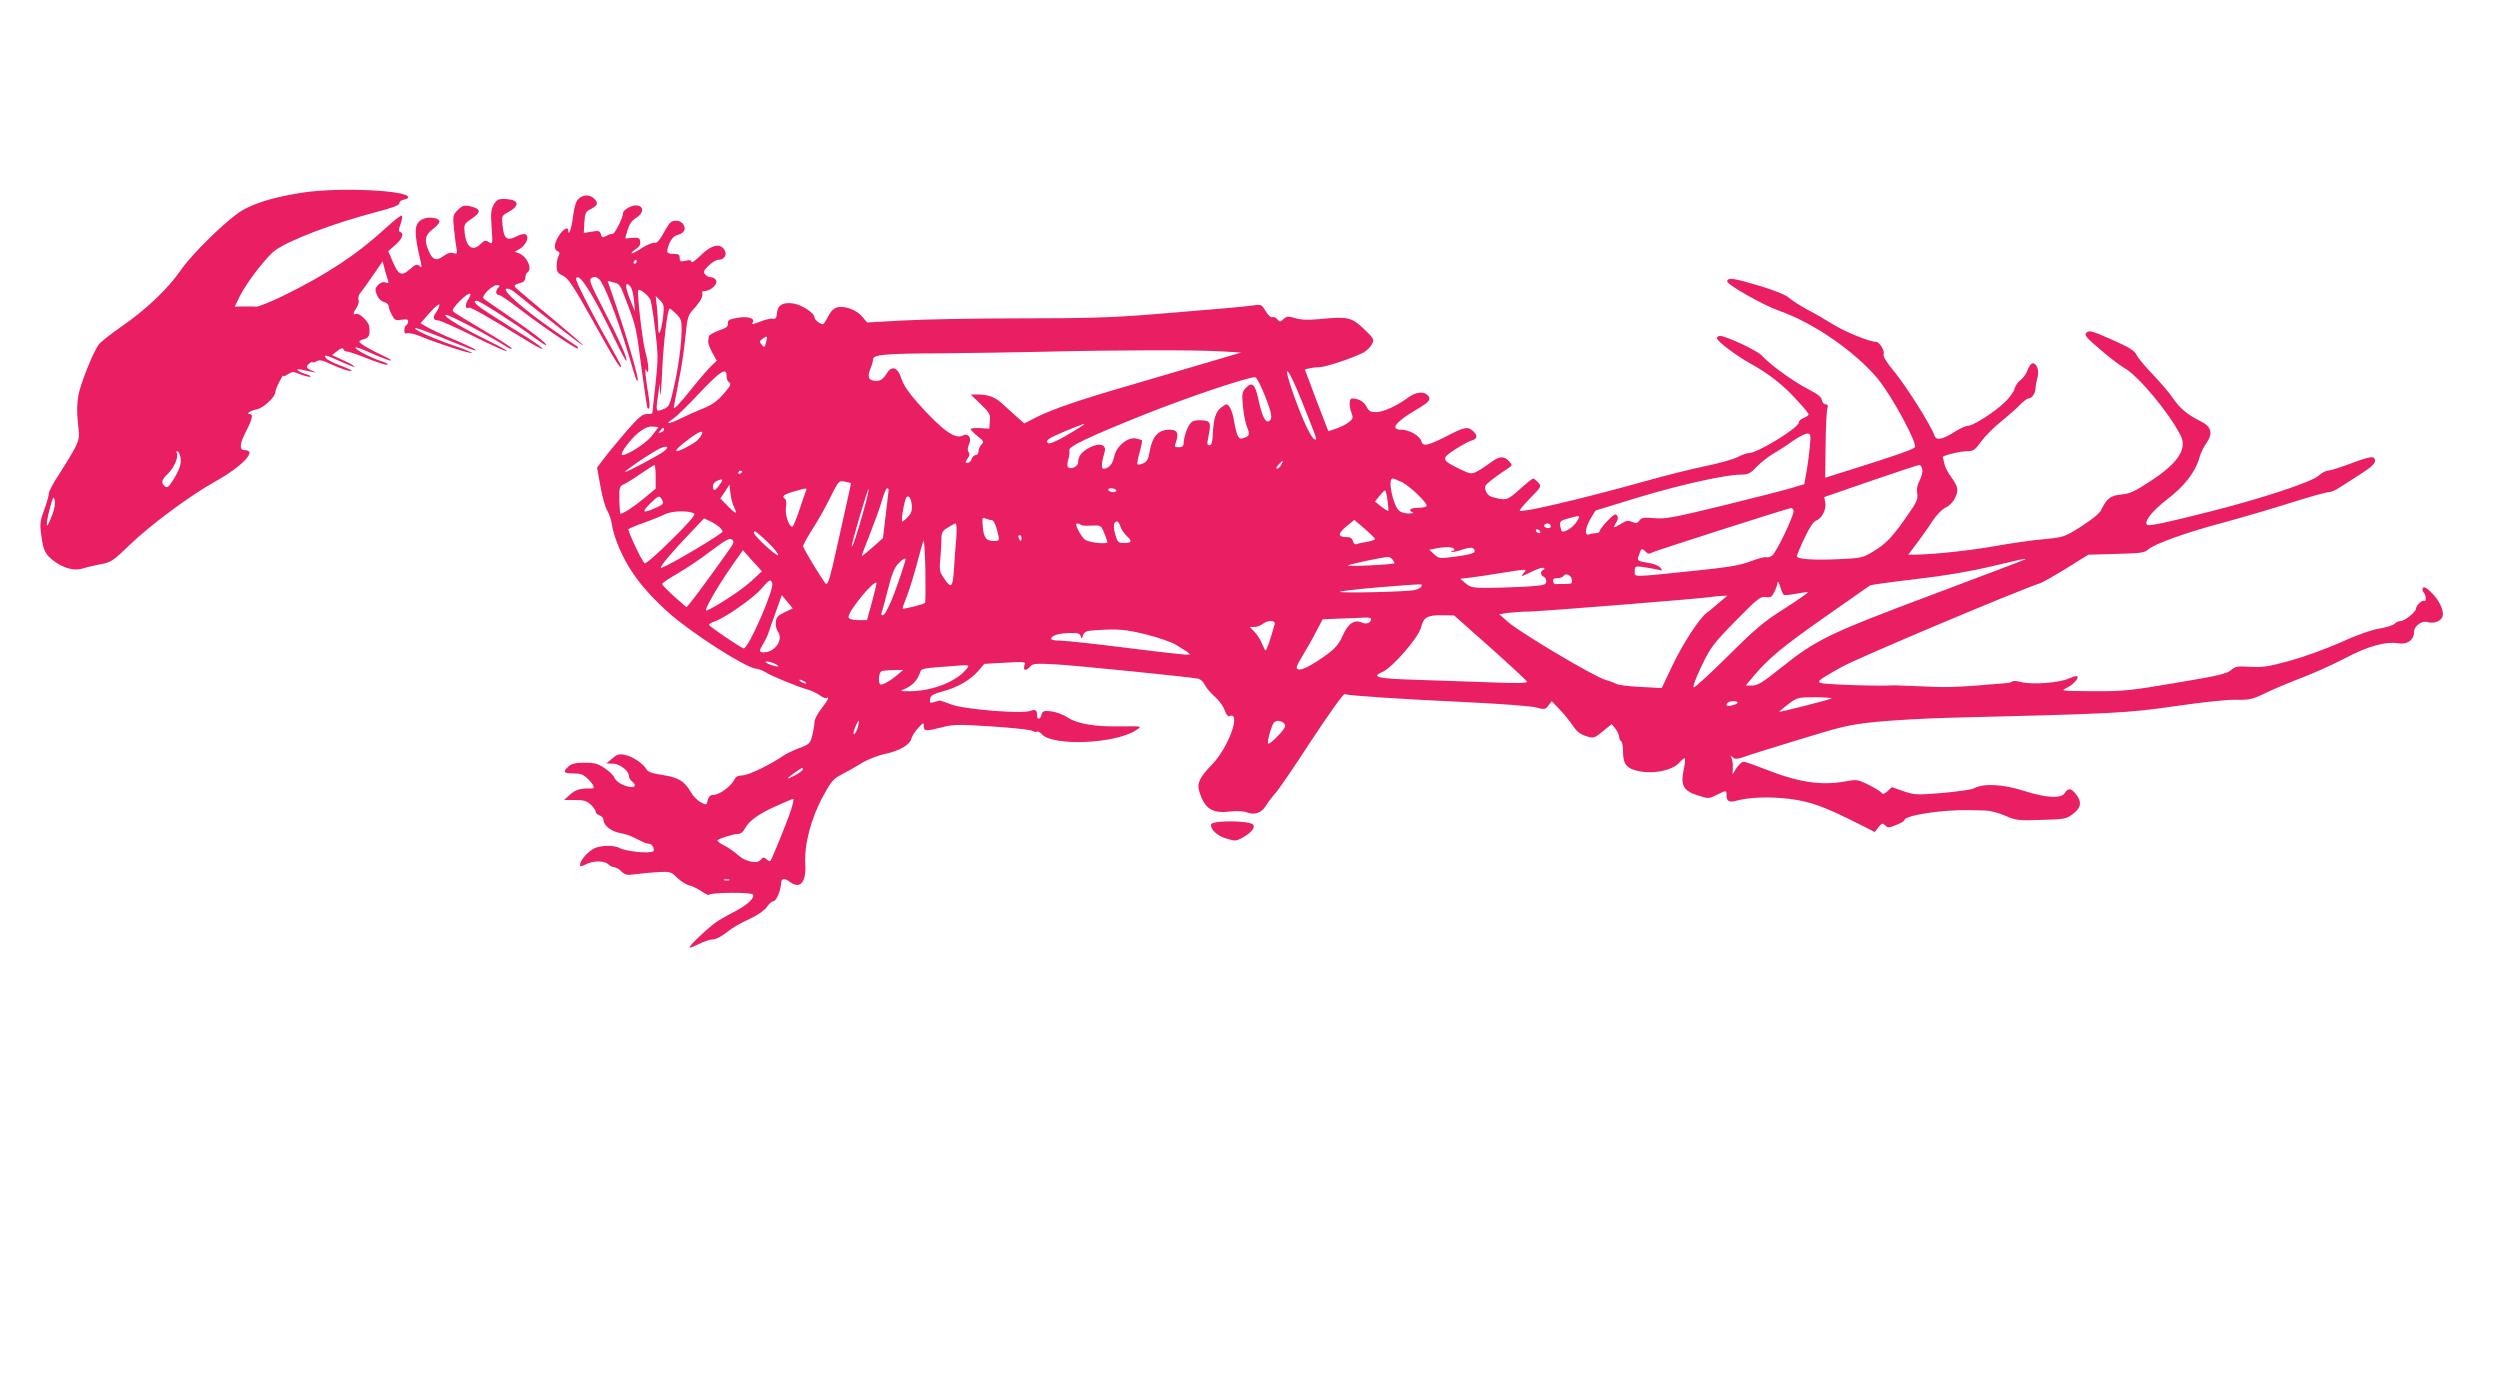 <?xml version="1.0" standalone="no"?>
<!DOCTYPE svg PUBLIC "-//W3C//DTD SVG 20010904//EN"
 "http://www.w3.org/TR/2001/REC-SVG-20010904/DTD/svg10.dtd">
<svg version="1.0" xmlns="http://www.w3.org/2000/svg"
 width="1280pt" height="711pt" viewBox="0 0 1280 711"
 preserveAspectRatio="xMidYMid meet">
<g transform="translate(0,711) scale(0.1,-0.1)"
fill="#e91e63" stroke="none">
<path d="M1550 6124 c-141 -22 -241 -51 -311 -92 -74 -44 -256 -221 -314 -306
-61 -90 -179 -203 -299 -285 -59 -41 -115 -85 -123 -98 -31 -47 -92 -202 -102
-259 -7 -39 -8 -87 -2 -139 9 -74 8 -82 -16 -130 -14 -27 -50 -86 -79 -131
-30 -44 -54 -90 -54 -101 0 -11 -11 -49 -24 -84 -21 -57 -23 -71 -14 -133 10
-77 20 -96 69 -132 47 -34 102 -48 142 -35 18 6 59 16 91 22 55 10 65 17 150
99 105 102 312 255 440 326 135 75 215 159 150 159 -30 0 -28 31 5 95 32 61
39 90 20 90 -23 0 3 18 35 24 35 7 96 64 96 89 0 7 9 30 20 52 11 22 20 36 20
31 0 -5 11 -1 24 8 22 14 28 14 60 1 19 -8 43 -15 53 -14 10 1 1 6 -19 13 -46
14 -63 31 -23 23 86 -18 83 -18 53 -5 -32 14 -34 20 -13 38 8 7 15 9 15 6 0
-4 9 -2 20 4 17 9 31 6 73 -14 54 -25 107 -42 107 -33 0 2 -26 14 -59 26 -32
12 -64 28 -71 36 -19 23 1 18 74 -16 37 -17 69 -29 71 -27 3 3 -22 17 -55 32
l-60 28 27 21 c18 15 28 17 31 9 2 -7 11 -12 19 -12 9 0 56 -16 105 -36 49
-19 94 -34 101 -31 7 2 -6 10 -28 17 -57 18 -135 59 -135 70 0 5 33 -6 73 -25
40 -18 86 -36 102 -40 17 -4 5 6 -30 22 -73 34 -125 65 -125 74 0 4 11 10 25
13 24 6 31 24 25 66 -3 24 -51 69 -66 63 -18 -7 -18 2 2 32 9 14 13 32 10 41
-4 9 0 24 8 33 8 9 37 49 64 89 l51 74 11 -42 c6 -23 14 -48 17 -57 5 -12 1
-14 -14 -9 -13 4 -26 -1 -38 -14 -15 -17 -16 -24 -5 -50 7 -18 22 -33 36 -36
13 -3 24 -13 24 -21 0 -8 7 -28 16 -45 14 -27 19 -30 50 -25 25 4 34 2 34 -8
0 -8 -4 -17 -10 -20 -5 -3 -10 -15 -10 -27 0 -14 5 -18 16 -14 8 3 41 -5 72
-18 82 -34 252 -89 258 -83 3 2 -43 21 -102 41 -109 38 -210 85 -185 86 8 0
58 -18 110 -39 162 -66 206 -83 196 -72 -5 5 -55 29 -110 52 -55 23 -116 52
-136 63 l-36 21 48 55 c28 31 49 48 49 39 0 -8 -7 -24 -15 -35 -21 -27 -18
-44 6 -44 12 0 95 -37 185 -82 90 -45 166 -79 169 -76 3 3 -39 26 -92 52 -136
66 -241 130 -220 134 14 3 228 -110 315 -166 12 -8 22 -10 22 -6 0 5 -66 47
-146 94 -80 47 -150 90 -155 96 -5 7 8 26 36 54 47 46 70 49 41 5 -16 -25 -14
-51 4 -40 8 5 100 -48 294 -167 43 -27 81 -47 83 -44 3 3 -30 27 -73 55 -44
27 -123 77 -176 111 -91 57 -115 80 -86 80 14 0 212 -127 291 -187 33 -24 61
-42 63 -40 7 7 -71 67 -196 152 -63 43 -119 82 -124 86 -14 12 43 69 68 69 16
0 17 -3 8 -12 -16 -16 -15 -38 2 -38 7 0 53 -31 102 -69 124 -95 296 -212 303
-205 3 3 -1 9 -9 14 -8 4 -65 44 -127 87 -144 101 -249 193 -232 204 8 4 23
-1 40 -14 174 -141 351 -278 354 -275 2 2 -60 56 -138 121 -78 64 -160 133
-182 152 -41 35 -42 34 10 50 8 2 15 13 15 24 0 11 5 23 10 26 28 17 -1 83
-45 99 l-20 7 20 11 c26 15 44 39 45 60 0 24 -19 26 -59 6 -46 -23 -62 -9 -68
59 -5 47 -4 49 31 68 56 30 54 60 -4 65 -46 4 -56 0 -72 -28 -14 -24 -16 -45
-11 -116 6 -86 6 -88 -14 -76 -17 11 -23 10 -42 -9 -43 -43 -77 -15 -83 69 -3
30 2 37 35 59 53 35 51 52 -10 66 -27 5 -37 2 -59 -20 -25 -25 -26 -30 -20
-93 4 -37 9 -82 13 -101 5 -30 4 -33 -15 -27 -14 5 -31 0 -51 -15 -37 -27 -57
-20 -76 26 -24 55 -19 81 20 111 19 14 35 32 35 39 0 20 -55 28 -86 13 -45
-22 -47 -63 -8 -227 4 -21 3 -23 -9 -12 -12 10 -21 7 -49 -18 -42 -37 -58 -30
-88 41 l-22 52 36 32 c36 31 46 59 25 66 -9 3 -8 14 2 41 7 20 10 39 6 43 -3
4 -39 -24 -79 -61 -149 -137 -304 -240 -529 -350 -64 -31 -125 -55 -135 -55
-10 1 -40 1 -66 1 l-46 -1 23 48 c34 71 139 208 185 241 72 52 295 137 512
194 88 23 123 36 123 47 0 8 10 16 23 18 12 2 22 7 22 12 0 36 -355 52 -540
24z m-626 -1354 c6 -34 -3 -62 -39 -120 -21 -34 -29 -39 -41 -30 -21 18 -17
33 16 65 31 30 56 87 45 105 -3 5 -2 10 3 10 5 0 12 -14 16 -30z m-656 -295
c-11 -27 -22 -52 -24 -54 -9 -10 -3 37 13 93 14 52 18 57 23 36 4 -15 -1 -45
-12 -75z"/>
<path d="M2961 6091 c-12 -12 -21 -41 -26 -82 -6 -57 -24 -115 -25 -81 0 23
-25 12 -47 -23 -26 -40 -30 -73 -8 -81 11 -5 12 -11 5 -24 -6 -10 -10 -34 -10
-52 0 -29 5 -37 33 -50 27 -13 53 -53 156 -237 110 -198 141 -247 141 -226 0
4 -31 62 -69 129 -38 66 -92 167 -120 224 -45 90 -49 102 -32 102 22 0 94
-120 188 -316 30 -63 57 -113 60 -111 8 8 -39 113 -117 263 -70 135 -76 152
-61 161 13 8 22 7 38 -6 24 -18 94 -198 148 -376 44 -147 44 -149 50 -143 7 7
-52 212 -109 378 l-45 132 27 -7 c36 -9 35 -7 72 -105 47 -122 47 -125 75
-339 14 -107 28 -197 30 -200 12 -12 14 10 6 60 -16 94 -22 156 -12 134 16
-35 13 33 -5 95 -15 54 -44 307 -36 315 8 8 54 -29 62 -50 5 -13 16 -83 25
-157 15 -123 15 -147 1 -276 -9 -78 -16 -144 -16 -147 0 -3 -13 -5 -28 -5 -23
0 -42 -16 -104 -87 -42 -49 -93 -110 -113 -137 l-38 -50 17 -95 c9 -52 25
-109 35 -125 10 -17 21 -49 24 -71 2 -23 16 -69 30 -103 51 -127 127 -229 258
-347 119 -106 394 -283 451 -289 13 -1 34 -9 48 -18 28 -19 166 -75 220 -90
19 -6 45 -19 59 -29 13 -10 27 -16 32 -13 19 11 7 -13 -26 -55 -19 -24 -35
-55 -35 -68 0 -13 -5 -44 -11 -68 -11 -42 -15 -46 -67 -65 -30 -12 -67 -29
-81 -39 -64 -45 -180 -101 -209 -101 -23 0 -35 -6 -44 -25 -18 -33 -76 -75
-105 -75 -16 0 -24 -7 -29 -25 -7 -29 -5 -29 -39 -11 -15 8 -37 31 -49 52 -31
54 -63 74 -144 86 -53 8 -75 16 -82 29 -16 29 -72 67 -111 74 -30 6 -41 2 -65
-19 l-29 -25 33 -1 c35 0 82 -37 82 -63 0 -8 7 -20 15 -27 37 -31 0 -41 -53
-15 -17 9 -34 24 -37 34 -3 10 -25 32 -48 47 -35 24 -52 29 -103 29 -47 0 -67
-5 -83 -19 -31 -28 -26 -36 25 -36 37 0 51 -5 75 -29 31 -31 37 -49 17 -48
-54 2 -81 -6 -109 -31 l-31 -28 56 0 c44 0 60 -4 81 -24 14 -13 25 -29 25 -36
0 -7 9 -16 20 -19 11 -3 20 -14 20 -24 0 -27 41 -59 85 -66 22 -4 54 -14 70
-23 17 -8 38 -19 47 -23 10 -5 24 -9 32 -9 14 0 31 -29 21 -38 -13 -14 -140
-2 -172 16 -30 16 -98 15 -133 -3 -32 -17 -70 -61 -70 -82 0 -11 5 -11 30 2
37 19 94 19 114 0 8 -8 22 -15 30 -15 9 0 26 -10 37 -21 19 -19 28 -21 73 -15
28 4 80 9 116 11 61 3 66 2 98 -30 19 -18 46 -35 61 -38 14 -3 43 -17 64 -31
20 -14 37 -22 37 -18 0 13 217 15 225 2 10 -17 -28 -53 -88 -84 -29 -15 -68
-37 -88 -49 -37 -22 -149 -126 -149 -138 0 -3 21 4 47 17 25 13 57 24 71 24
13 0 41 12 61 28 52 39 69 49 137 81 34 16 69 41 80 57 10 16 25 29 33 29 15
0 39 55 40 93 1 25 17 28 45 7 53 -40 85 -3 79 93 -6 96 30 234 91 345 41 76
53 90 94 111 26 13 73 40 104 59 31 19 85 40 120 47 74 16 126 46 134 78 4 13
19 38 35 55 27 29 29 30 29 9 0 -26 9 -27 92 -6 56 15 83 16 253 5 104 -7 198
-17 208 -22 9 -6 21 -8 26 -5 5 3 16 -3 26 -14 56 -61 372 -49 479 20 36 23
37 22 -74 21 -132 -3 -225 13 -273 45 -22 15 -61 29 -85 32 -38 4 -44 2 -49
-17 -7 -26 -23 -28 -23 -3 0 27 -9 32 -36 22 -42 -16 -339 8 -403 33 -31 12
-58 21 -61 20 -3 0 -15 -4 -28 -8 -20 -6 -23 -4 -20 16 2 18 15 25 64 39 76
20 142 58 183 105 l31 36 106 6 c106 6 106 6 99 -15 -8 -27 9 -29 30 -4 14 15
28 16 138 10 114 -7 677 -64 723 -73 11 -3 26 -17 33 -32 7 -15 30 -42 51 -60
21 -19 44 -49 50 -69 8 -22 17 -34 25 -30 62 24 -5 -162 -90 -249 -61 -63 -77
-94 -66 -132 27 -93 65 -119 158 -108 34 4 70 2 86 -4 40 -16 76 -3 98 33 10
17 33 47 50 66 17 19 101 142 186 273 90 136 161 236 168 233 21 -8 301 -26
621 -41 171 -8 333 -20 358 -27 45 -12 48 -11 64 10 l17 22 42 -44 c23 -24 53
-62 68 -84 18 -28 37 -42 66 -51 39 -12 42 -11 86 25 l45 37 19 -24 c10 -13
19 -32 19 -41 0 -9 5 -20 10 -23 6 -3 10 -28 10 -54 0 -66 20 -89 90 -101 75
-13 165 8 198 45 13 15 25 25 28 22 3 -3 1 -30 -6 -61 -16 -78 0 -106 74 -129
54 -17 56 -17 95 3 50 25 51 25 51 -4 0 -29 15 -36 53 -25 61 17 169 21 267 9
107 -13 180 -39 358 -129 l81 -41 19 25 c17 21 21 22 34 9 13 -13 20 -13 56 2
23 9 42 19 42 24 0 26 199 56 345 52 17 0 49 -1 73 -2 24 -1 69 -13 100 -27
53 -23 66 -25 183 -21 120 3 128 5 163 31 42 32 46 61 15 101 -25 31 -40 33
-57 6 -18 -30 -95 -26 -210 11 -110 35 -208 39 -257 12 -11 -6 -83 -16 -160
-23 -133 -11 -143 -10 -199 9 l-60 21 -22 -21 c-14 -13 -24 -17 -29 -10 -3 7
-33 25 -66 42 -57 28 -63 29 -116 19 -131 -24 -245 -6 -424 65 -48 19 -94 35
-102 35 -8 0 -24 -15 -36 -32 l-20 -33 1 36 c1 20 -3 42 -7 50 -7 12 -6 12 7
1 12 -10 23 -9 58 3 24 9 152 49 284 89 217 67 256 76 391 90 83 8 251 18 375
21 855 21 914 24 1160 60 139 20 266 34 310 32 68 -1 82 2 150 35 41 20 125
55 185 78 61 23 161 68 222 100 120 63 207 87 275 76 44 -7 78 18 78 59 0 30
40 59 69 50 32 -10 71 5 77 30 8 30 -18 84 -60 124 -23 22 -36 29 -41 21 -4
-6 -2 -17 4 -23 6 -6 11 -20 11 -31 0 -10 -3 -16 -7 -13 -8 9 -43 -22 -43 -39
0 -17 -58 -64 -80 -64 -9 0 -23 -6 -29 -13 -6 -8 -43 -19 -82 -26 -43 -8 -120
-35 -197 -71 -70 -31 -185 -73 -257 -93 -109 -30 -142 -35 -204 -31 -66 4 -77
2 -98 -17 -19 -18 -66 -29 -280 -65 -237 -40 -272 -44 -428 -43 -150 1 -166 2
-140 14 35 15 71 52 61 62 -3 4 -23 -2 -44 -11 -45 -22 -191 -33 -244 -18 -20
5 -40 7 -43 4 -4 -4 -16 -8 -28 -9 -239 -21 -300 -24 -417 -18 -74 3 -144 6
-155 6 -68 -3 -176 -1 -285 4 -143 8 -144 3 11 91 75 43 913 396 1015 428 12
4 72 38 134 76 l112 70 143 4 c123 3 146 6 163 22 31 29 202 90 384 138 89 24
243 69 341 100 97 31 187 56 199 56 12 0 38 11 57 24 20 13 69 44 109 70 50
32 72 52 72 66 0 28 -20 26 -129 -15 -51 -19 -102 -35 -113 -35 -10 0 -31 -11
-46 -25 -34 -32 -287 -116 -552 -183 -228 -58 -318 -77 -327 -69 -17 17 27 72
105 132 89 68 144 141 164 215 5 19 21 52 36 73 34 50 24 84 -34 112 -64 32
-102 63 -136 113 -17 26 -64 81 -103 122 -40 41 -79 88 -86 103 -11 23 -38 39
-128 79 -100 44 -115 48 -128 35 -13 -13 -4 -23 72 -88 47 -41 101 -81 118
-91 69 -35 230 -227 291 -346 36 -70 -11 -142 -153 -235 -81 -53 -106 -65
-151 -69 -55 -6 -73 -19 -103 -81 -8 -16 -49 -49 -102 -83 -86 -54 -89 -55
-194 -65 -58 -5 -169 -21 -246 -35 -123 -22 -315 -43 -412 -44 l-33 0 44 58
c23 31 60 82 80 114 22 33 50 61 67 69 17 7 38 27 48 48 21 40 17 61 -23 114
-13 18 -27 46 -31 62 -3 17 -7 32 -8 34 -4 8 89 31 125 31 32 0 40 6 71 49 20
27 66 74 104 104 37 30 81 69 97 86 17 17 35 31 42 31 17 0 35 25 36 52 0 13
5 37 10 55 10 35 -3 73 -25 73 -7 0 -19 -16 -26 -35 -7 -20 -23 -42 -36 -51
-13 -9 -26 -28 -30 -43 -3 -15 -25 -46 -48 -68 -53 -52 -164 -123 -190 -123
-11 0 -41 -13 -66 -29 -65 -42 -97 -48 -106 -22 -15 47 -143 251 -203 324 -41
49 -62 83 -58 93 7 19 -21 64 -40 64 -32 0 -155 50 -215 87 -35 22 -95 57
-134 77 -38 21 -81 48 -95 61 -15 14 -71 37 -143 59 -140 42 -170 47 -174 26
-3 -16 183 -122 266 -151 175 -61 389 -209 505 -348 72 -87 206 -335 190 -351
-12 -12 -85 -38 -294 -104 l-165 -52 2 166 c1 91 5 175 9 188 5 16 2 22 -9 22
-9 0 -17 10 -19 22 -2 15 -23 32 -73 57 -72 37 -191 123 -235 171 -24 26 -183
100 -214 100 -9 0 -16 -6 -15 -12 0 -15 101 -91 169 -128 89 -49 168 -109 233
-181 37 -39 67 -75 67 -80 0 -5 -11 -14 -25 -19 -14 -5 -25 -15 -25 -23 0 -27
-212 -157 -256 -157 -11 0 -36 -9 -57 -20 -21 -11 -94 -32 -163 -46 -69 -14
-221 -52 -337 -85 -299 -83 -604 -155 -616 -144 -2 3 22 32 54 65 58 58 58 60
40 80 -10 11 -21 20 -25 20 -4 0 -36 -25 -70 -56 -65 -58 -68 -58 -143 -38
-21 6 -39 38 -32 56 5 11 46 44 120 93 19 13 19 14 1 34 -26 28 -51 26 -95 -8
-20 -15 -50 -35 -67 -44 -31 -16 -34 -15 -91 12 -94 46 -96 53 -21 101 34 22
73 43 86 46 27 7 28 25 4 47 -27 24 -41 22 -129 -23 -105 -54 -129 -58 -136
-28 -7 26 -62 58 -102 58 -61 0 -30 40 79 104 66 39 76 52 54 74 -20 20 -62
14 -99 -14 -57 -42 -126 -74 -163 -74 -29 0 -38 5 -50 29 -14 26 -40 40 -73
41 -16 0 -17 -39 -3 -75 9 -23 7 -30 -12 -45 -13 -11 -42 -26 -65 -34 l-42
-14 -31 81 c-18 45 -45 116 -60 158 l-29 77 22 6 c12 3 36 6 52 6 31 0 169 46
224 74 17 9 37 28 45 43 13 26 12 28 -42 80 -63 59 -80 63 -228 49 -56 -5 -93
-4 -122 5 -37 11 -44 10 -61 -5 -16 -15 -19 -15 -31 -1 -7 9 -19 14 -26 11 -7
-3 -22 11 -34 31 -19 33 -24 35 -58 30 -45 -7 -195 -20 -528 -47 -198 -16
-339 -20 -670 -20 -231 0 -501 -5 -602 -11 l-182 -10 -26 30 c-29 35 -90 57
-128 47 -17 -4 -33 -20 -46 -46 -11 -22 -23 -40 -26 -40 -15 0 -44 23 -44 35
0 22 -62 63 -107 71 -54 8 -81 -7 -85 -49 -2 -25 -7 -31 -22 -29 -10 2 -36 -4
-57 -12 -45 -18 -52 -19 -45 -7 13 21 -23 33 -76 24 -44 -7 -53 -12 -51 -29 2
-15 -9 -24 -48 -37 -27 -10 -50 -23 -50 -30 -1 -7 -2 -19 -3 -27 -1 -8 9 -33
21 -56 l23 -41 -26 -24 c-14 -13 -59 -65 -100 -116 -70 -87 -94 -112 -94 -98
0 3 11 61 24 128 14 67 30 171 35 232 10 99 14 112 40 140 35 37 54 72 46 85
-3 6 3 10 13 10 29 0 67 34 59 53 -4 10 -15 17 -25 17 -11 0 -25 7 -32 15 -10
12 -7 20 18 45 17 16 39 30 50 30 30 0 46 24 32 49 -20 38 -68 28 -122 -26
-26 -26 -48 -41 -48 -34 0 9 -9 11 -30 6 -26 -6 -30 -4 -30 14 0 17 -6 21 -29
21 -39 0 -42 7 -24 53 10 24 24 39 39 43 35 9 48 28 34 53 -11 21 -45 28 -66
13 -6 -4 -23 -30 -38 -58 -20 -36 -33 -50 -44 -47 -10 2 -39 -10 -66 -27 -26
-17 -50 -29 -52 -27 -3 2 7 12 21 21 18 12 25 24 23 39 -3 19 -8 22 -40 19
l-37 -3 12 43 c9 30 22 49 45 63 38 24 40 58 4 63 -25 4 -72 -22 -72 -39 0
-23 -43 -109 -54 -107 -6 1 -21 -3 -32 -10 -19 -10 -23 -9 -27 8 -5 18 -11 20
-47 14 l-41 -7 3 54 c2 44 7 55 26 65 42 21 47 32 27 54 -23 25 -59 26 -84 1z
m299 -321 c0 -5 -5 -10 -11 -10 -5 0 -7 5 -4 10 3 6 8 10 11 10 2 0 4 -4 4
-10z m-14 -198 l5 -57 -26 64 c-26 65 -25 93 1 66 9 -8 17 -40 20 -73z m149
-85 c-9 -74 -24 -110 -25 -56 0 20 -3 65 -6 100 l-7 64 23 -23 c20 -21 21 -29
15 -85z m67 16 c24 -23 28 -34 28 -82 -1 -77 -16 -189 -41 -299 -20 -88 -23
-95 -53 -107 -38 -16 -39 -12 -27 70 l9 60 2 -50 c2 -27 6 22 10 110 7 151 27
325 39 325 3 0 18 -12 33 -27z m460 -147 c-7 -26 -9 -27 -22 -11 -13 15 -12
19 5 31 24 17 26 15 17 -20z m2333 -45 l100 -6 -200 -59 c-110 -32 -283 -83
-385 -113 -251 -73 -380 -118 -459 -157 l-67 -34 -39 35 c-22 19 -53 47 -70
63 -36 35 -73 50 -126 50 l-39 0 51 -49 c46 -44 50 -52 47 -87 l-3 -39 -47 3
c-27 2 -48 -1 -48 -5 0 -4 16 -21 35 -36 32 -25 34 -30 20 -43 -8 -9 -15 -24
-15 -35 0 -10 -6 -19 -14 -19 -8 0 -18 -9 -21 -20 -3 -11 -13 -20 -21 -20 -13
0 -13 3 0 22 11 15 12 25 5 34 -6 8 -6 20 2 38 16 33 -3 61 -31 46 -40 -21
-106 27 -233 169 -45 51 -72 91 -81 120 -17 58 -48 72 -73 33 -22 -34 -33 -42
-58 -42 -36 0 -46 19 -30 58 8 19 15 42 15 52 0 24 57 30 350 31 135 1 369 5
520 8 361 9 790 10 915 2z m-2535 -125 c0 -14 5 -28 10 -31 16 -10 12 -20 -30
-67 -27 -31 -58 -53 -97 -68 -32 -13 -84 -36 -117 -52 -62 -31 -87 -32 -39 -2
15 10 75 68 133 130 107 114 140 135 140 90z m2947 -134 c80 -202 77 -192 66
-192 -17 0 -61 93 -108 224 -65 183 -34 159 42 -32z m-193 38 c38 -95 43 -124
24 -136 -18 -11 -36 23 -54 107 -18 85 -33 98 -69 59 -15 -17 -17 -30 -11 -91
3 -38 13 -87 21 -106 16 -39 13 -47 -22 -57 -23 -7 -31 10 -48 106 -4 20 -13
45 -20 55 -13 17 -15 17 -42 -3 -29 -22 -40 -56 -44 -146 -2 -34 -6 -48 -17
-48 -11 0 -13 8 -6 38 16 79 13 87 -32 90 -28 2 -47 -2 -57 -13 -17 -16 -37
-76 -37 -107 0 -12 -8 -18 -24 -18 -23 0 -24 2 -14 30 14 42 5 60 -32 60 -61
0 -91 -34 -105 -118 -5 -32 -13 -46 -31 -54 -13 -6 -27 -9 -30 -5 -3 3 2 31
11 62 9 32 14 59 12 61 -2 2 -17 6 -33 9 -41 8 -99 -41 -109 -92 -7 -37 -28
-62 -54 -63 -14 0 -12 30 5 87 10 37 -26 48 -76 22 -43 -22 -60 -45 -60 -77 0
-20 -38 -38 -52 -24 -4 4 -4 23 2 40 5 18 7 39 5 45 -8 20 94 68 380 183 221
88 519 189 571 193 7 1 28 -40 48 -89z m-927 -156 c-3 -3 -43 -28 -89 -55 -52
-30 -87 -44 -92 -38 -15 14 2 26 94 64 90 36 97 39 87 29z m-2177 -12 c0 -2
-17 -24 -37 -49 -33 -39 -137 -103 -149 -91 -8 9 44 79 83 111 29 24 51 34 72
33 17 -1 31 -2 31 -4z m30 -11 c0 -5 -7 -12 -16 -15 -14 -5 -15 -4 -4 9 14 17
20 19 20 6z m191 -29 c-13 -24 -32 -39 -78 -63 -67 -34 -68 -20 -2 31 67 52
97 64 80 32z m5675 -64 c-4 -40 -12 -99 -18 -130 l-10 -57 -67 -20 c-36 -11
-194 -51 -351 -90 -252 -61 -293 -69 -349 -64 -55 5 -66 3 -77 -12 -11 -15
-18 -16 -38 -7 -19 8 -30 7 -55 -9 -41 -25 -45 -24 -27 4 10 15 12 27 6 37 -7
12 -17 7 -50 -27 -22 -23 -40 -47 -40 -53 0 -5 -9 -10 -19 -10 -11 0 -26 -3
-35 -6 -25 -9 -20 32 8 81 l25 41 218 67 c215 65 448 117 528 117 35 0 47 6
78 39 20 21 58 51 84 67 27 15 72 44 102 66 30 21 63 38 74 38 18 0 19 -5 13
-72z m-5867 -19 c-31 -23 -199 -112 -199 -105 0 6 108 81 164 112 45 26 71 21
35 -7z m3161 -69 c-6 -11 -16 -20 -22 -20 -6 0 -3 9 7 20 10 11 20 20 22 20 2
0 -1 -9 -7 -20z m-3203 -61 l0 -61 -59 -49 c-51 -43 -107 -79 -121 -79 -3 0
-5 32 -6 70 -1 64 1 71 22 80 12 5 51 29 87 54 36 25 68 45 71 45 3 1 6 -26 6
-60z m6485 38 c3 -13 -4 -39 -14 -58 -12 -23 -16 -44 -12 -66 5 -28 -2 -44
-52 -115 -75 -108 -107 -142 -174 -182 -52 -32 -62 -34 -175 -39 -131 -6 -215
0 -215 15 0 6 17 47 39 93 26 55 46 85 60 90 29 9 54 60 46 93 l-5 27 237 82
c131 45 243 82 249 82 7 1 14 -9 16 -22z m-6042 -11 c0 -3 -4 -8 -10 -11 -5
-3 -10 -1 -10 4 0 6 5 11 10 11 6 0 10 -2 10 -4z m-117 -70 c-22 -31 -33 -33
-33 -6 0 12 9 24 23 29 30 12 32 7 10 -23z m3496 15 c44 -23 133 -110 125
-122 -3 -5 -23 -9 -45 -9 -38 0 -52 -13 -26 -23 6 -3 -2 -6 -19 -6 -16 -1 -39
5 -49 13 -32 23 -62 166 -35 166 6 0 28 -9 49 -19z m-2822 -5 c1 0 -11 -55
-26 -121 -15 -66 -37 -165 -49 -220 -30 -136 -41 -175 -52 -175 -7 0 -103 157
-118 192 -2 5 19 43 46 86 28 43 70 117 93 165 43 86 44 87 74 81 16 -3 31 -7
32 -8z m-598 -124 c20 -38 8 -35 -33 7 l-38 39 24 35 23 36 5 -47 c3 -26 12
-58 19 -70z m368 86 c-3 -7 -18 -49 -32 -93 -15 -44 -31 -84 -35 -89 -16 -16
-42 55 -36 95 3 21 2 40 -4 44 -20 13 -9 23 43 38 66 19 70 20 64 5z m294
-105 c-30 -109 -59 -195 -60 -180 -2 15 82 297 86 293 3 -2 -9 -53 -26 -113z
m129 110 c0 -5 -7 -62 -15 -128 l-14 -120 -53 -47 c-29 -26 -54 -46 -55 -44
-2 1 17 52 42 114 24 61 52 138 61 171 10 34 21 61 26 61 4 0 8 -3 8 -7z
m1165 -3 c3 -5 -3 -10 -14 -10 -11 0 -23 5 -26 10 -3 6 3 10 14 10 11 0 23 -4
26 -10z m1389 -51 c4 -28 6 -53 4 -55 -2 -1 -18 8 -36 22 l-32 26 22 28 c13
16 26 29 29 29 4 1 9 -22 13 -50z m-3714 1 c10 -18 6 -23 -32 -40 -66 -30 -76
-24 -32 19 47 46 50 47 64 21z m1278 -24 c3 -29 -2 -44 -19 -62 -12 -13 -26
-24 -29 -24 -7 0 4 74 16 113 9 30 29 13 32 -27z m4515 -30 c7 -17 -88 -215
-110 -231 -10 -7 -23 -11 -30 -8 -7 3 -43 -7 -80 -21 -55 -21 -114 -31 -313
-51 -302 -31 -280 -31 -280 1 0 26 2 26 43 21 23 -4 56 -9 72 -13 27 -7 29 -6
16 9 -7 9 -29 19 -50 23 -70 11 -71 12 -59 44 11 34 14 35 34 15 11 -11 20
-12 32 -4 14 8 693 226 713 228 4 1 9 -5 12 -13z m-5628 -17 c6 -6 -37 -55
-119 -135 -71 -71 -131 -123 -136 -118 -18 19 -88 169 -82 175 4 4 40 19 80
33 40 14 88 34 107 43 36 19 131 20 150 2z m4517 -41 c-19 -30 -65 -58 -76
-47 -2 2 -6 15 -8 28 -3 22 3 26 42 37 64 17 64 17 42 -18z m-4382 -33 c7 -8
11 -17 9 -19 -50 -40 -308 -191 -315 -183 -6 6 54 78 146 174 l75 79 36 -17
c19 -10 41 -25 49 -34z m1387 42 c12 0 24 -29 36 -84 4 -19 1 -23 -21 -23 -43
0 -54 14 -60 71 -4 48 -3 52 14 44 10 -4 25 -8 31 -8z m1963 -97 c0 -4 -18
-10 -39 -14 -22 -3 -46 -8 -54 -12 -9 -3 -16 3 -20 15 -3 14 -13 21 -29 21
-49 0 -51 15 -7 53 l43 35 53 -45 c29 -25 53 -49 53 -53z m-1304 66 c3 -13 17
-34 30 -47 32 -30 30 -39 -10 -39 -31 0 -34 3 -46 44 -12 43 -8 66 10 66 5 0
12 -11 16 -24z m-840 -63 c-4 -43 -9 -115 -12 -161 -6 -92 -14 -98 -52 -41
-21 30 -23 42 -18 93 3 32 6 78 6 101 0 38 4 46 33 64 17 11 36 21 40 21 5 0
6 -35 3 -77z m638 70 c3 -4 28 -6 55 -4 48 2 48 2 65 -39 9 -22 16 -43 16 -45
0 -14 -97 -3 -116 13 -17 14 -44 62 -44 77 0 7 16 6 24 -2z m2406 -7 c0 -9 -7
-12 -20 -9 -11 3 -17 9 -14 14 8 14 34 10 34 -5z m-55 -26 c3 -5 2 -10 -4 -10
-5 0 -13 5 -16 10 -3 6 -2 10 4 10 5 0 13 -4 16 -10z m-3954 -56 c32 -31 56
-61 53 -66 -6 -10 -124 99 -124 114 0 16 12 7 71 -48z m1299 21 c0 -8 -2 -15
-4 -15 -2 0 -6 7 -10 15 -3 8 -1 15 4 15 6 0 10 -7 10 -15z m-1486 -44 c-26
-40 -181 -253 -206 -283 l-23 -27 -63 55 c-34 31 -62 59 -62 64 0 5 36 29 80
54 43 25 121 77 171 116 72 54 95 67 106 58 11 -9 11 -15 -3 -37z m992 -288
c-6 -7 -110 -33 -114 -29 -2 2 8 31 21 63 13 33 36 107 51 164 15 57 30 111
34 119 4 8 8 -59 10 -149 1 -90 1 -166 -2 -168z m2709 277 c3 -5 1 -10 -6 -10
-7 0 -10 -2 -7 -5 3 -3 26 1 52 10 47 16 66 14 66 -9 0 -8 -31 -17 -91 -25
-90 -12 -92 -11 -116 11 l-25 23 29 6 c45 10 91 10 98 -1z m-3598 -165 c-48
-45 -183 -133 -229 -151 -20 -7 54 121 137 240 l49 69 48 -54 49 -54 -54 -50z
m3283 110 c7 -9 11 -17 9 -19 -8 -7 -244 -18 -237 -11 6 6 157 38 204 44 6 0
17 -6 24 -14z m-2495 -7 c-53 -171 -98 -278 -116 -278 -7 0 -8 7 -4 18 4 9 18
62 32 117 18 72 32 108 51 128 27 29 44 35 37 15z m5734 8 c-2 -2 -218 -84
-479 -182 -530 -199 -592 -229 -775 -376 -89 -71 -116 -88 -143 -88 l-34 0 40
48 c79 93 150 152 367 304 121 85 225 157 230 161 6 3 112 18 235 32 147 17
281 40 385 65 166 39 181 43 174 36z m-2467 -54 c-17 -5 -15 -29 2 -35 8 -3
14 -15 13 -25 -1 -17 -12 -20 -112 -26 -60 -3 -147 -6 -192 -6 -71 0 -85 3
-109 23 l-27 24 54 6 c30 4 107 15 172 26 114 18 117 18 101 0 -22 -24 -19
-24 41 5 27 14 54 22 59 18 6 -3 5 -7 -2 -10z m146 -50 c3 -20 -1 -22 -37 -22
-23 0 -44 0 -48 -1 -5 0 -9 7 -11 15 -2 11 4 16 22 16 14 0 28 5 31 11 11 17
40 5 43 -19z m-4094 -18 c11 -30 -121 -333 -146 -334 -10 0 -178 113 -178 121
0 4 14 12 31 18 52 18 193 117 235 164 44 51 49 54 58 31z m5178 -59 c3 -4 32
-1 63 5 31 6 59 10 61 7 2 -2 -51 -39 -118 -82 -105 -66 -148 -102 -289 -242
-92 -91 -171 -164 -177 -162 -6 2 11 49 40 109 46 96 60 114 175 232 113 115
128 126 153 121 24 -4 31 -1 44 25 9 17 16 39 17 49 1 10 6 1 13 -19 6 -20 14
-39 18 -43z m-4667 -36 l-26 -94 -45 0 c-28 0 -46 5 -49 14 -9 23 128 192 143
177 1 -2 -9 -46 -23 -97z m2813 79 c-3 -7 -18 -15 -34 -19 -37 -9 -384 -17
-384 -9 0 3 84 13 188 22 248 20 234 20 230 6z m-3261 -133 c-34 -16 -43 -26
-45 -50 -2 -17 3 -39 11 -49 30 -41 -15 -106 -73 -106 -25 0 -25 7 -1 46 10
17 22 41 26 55 4 13 21 62 38 108 l30 84 28 -34 28 -34 -42 -20z m4783 48
c-24 -21 -51 -44 -61 -50 -37 -27 -122 -157 -175 -268 l-56 -118 -110 6 c-60
3 -115 10 -121 15 -7 4 -32 14 -57 21 -57 16 -434 240 -497 295 l-47 41 45 7
c24 3 74 7 111 7 63 1 889 67 933 75 11 2 33 4 49 5 l30 1 -44 -37z m-1170
-228 c102 -91 187 -170 188 -175 3 -8 -52 -9 -175 -4 -98 3 -270 9 -382 13
-206 6 -245 14 -184 40 51 21 187 178 199 229 12 51 31 62 103 62 l66 -1 185
-164z m-610 147 c0 -21 -23 -30 -46 -20 -39 18 -72 -4 -99 -66 -18 -41 -38
-65 -77 -94 -80 -58 -133 -86 -151 -79 -14 5 -11 15 22 69 21 35 53 91 70 125
l33 62 91 4 c51 1 107 4 125 5 17 1 32 -2 32 -6z m-494 -29 c-22 -80 -41 -133
-46 -133 -3 0 -11 15 -18 33 -6 17 -23 44 -37 60 l-26 27 23 0 c13 0 32 7 42
15 29 22 69 20 62 -2z m-655 -52 c63 -16 131 -40 151 -53 20 -12 44 -28 54
-34 11 -7 17 -14 14 -16 -3 -3 -140 12 -305 33 -165 21 -324 38 -353 39 -38 0
-52 4 -50 12 6 16 41 26 100 27 36 1 48 -3 51 -16 4 -15 6 -15 12 4 6 18 16
23 59 26 121 8 157 5 267 -22z m-1886 -161 c3 -4 -11 -3 -30 3 -19 6 -35 14
-35 18 0 9 58 -9 65 -21z m954 -26 c-56 -60 -177 -104 -284 -103 -50 0 -50 0
-20 13 36 16 60 41 74 78 11 28 -4 25 211 41 46 3 47 1 19 -29z m-344 -19
c-40 -34 -81 -56 -89 -48 -11 11 -6 61 7 66 6 3 35 6 62 6 l50 1 -30 -25z
m-475 -35 c8 -5 11 -10 5 -10 -5 0 -17 5 -25 10 -8 5 -10 10 -5 10 6 0 17 -5
25 -10z m5257 -86 c-6 -6 -267 -72 -267 -68 0 2 21 19 46 39 46 34 49 35 137
35 50 0 88 -3 84 -6z m-481 -23 c-7 -11 -56 -21 -56 -11 0 13 13 20 37 20 13
0 22 -4 19 -9z m-4502 -118 c-7 -30 -24 -55 -24 -35 0 12 21 62 27 62 2 0 0
-12 -3 -27z m2170 21 c9 -3 16 -13 16 -22 0 -16 -79 -97 -87 -89 -7 8 19 101
31 109 14 9 20 10 40 2z m-2454 -244 c0 -5 -19 -19 -42 -31 -47 -24 -46 -19 4
17 39 27 38 27 38 14z m-60 -207 c-17 -54 -98 -253 -106 -262 -2 -2 -11 2 -20
10 -14 11 -18 11 -28 -2 -17 -24 -78 -12 -116 22 -17 16 -50 39 -72 50 -22 11
-37 23 -34 27 11 10 80 32 103 32 14 0 28 10 37 28 21 40 70 75 162 116 44 20
82 36 86 36 3 0 -2 -26 -12 -57z m-317 -360 c-7 -2 -19 -2 -25 0 -7 3 -2 5 12
5 14 0 19 -2 13 -5z"/>
<path d="M6253 2903 c-36 -3 -53 -8 -53 -17 0 -26 35 -57 81 -70 43 -13 49
-13 84 7 44 25 64 52 50 66 -13 12 -96 19 -162 14z"/>
</g>
</svg>
